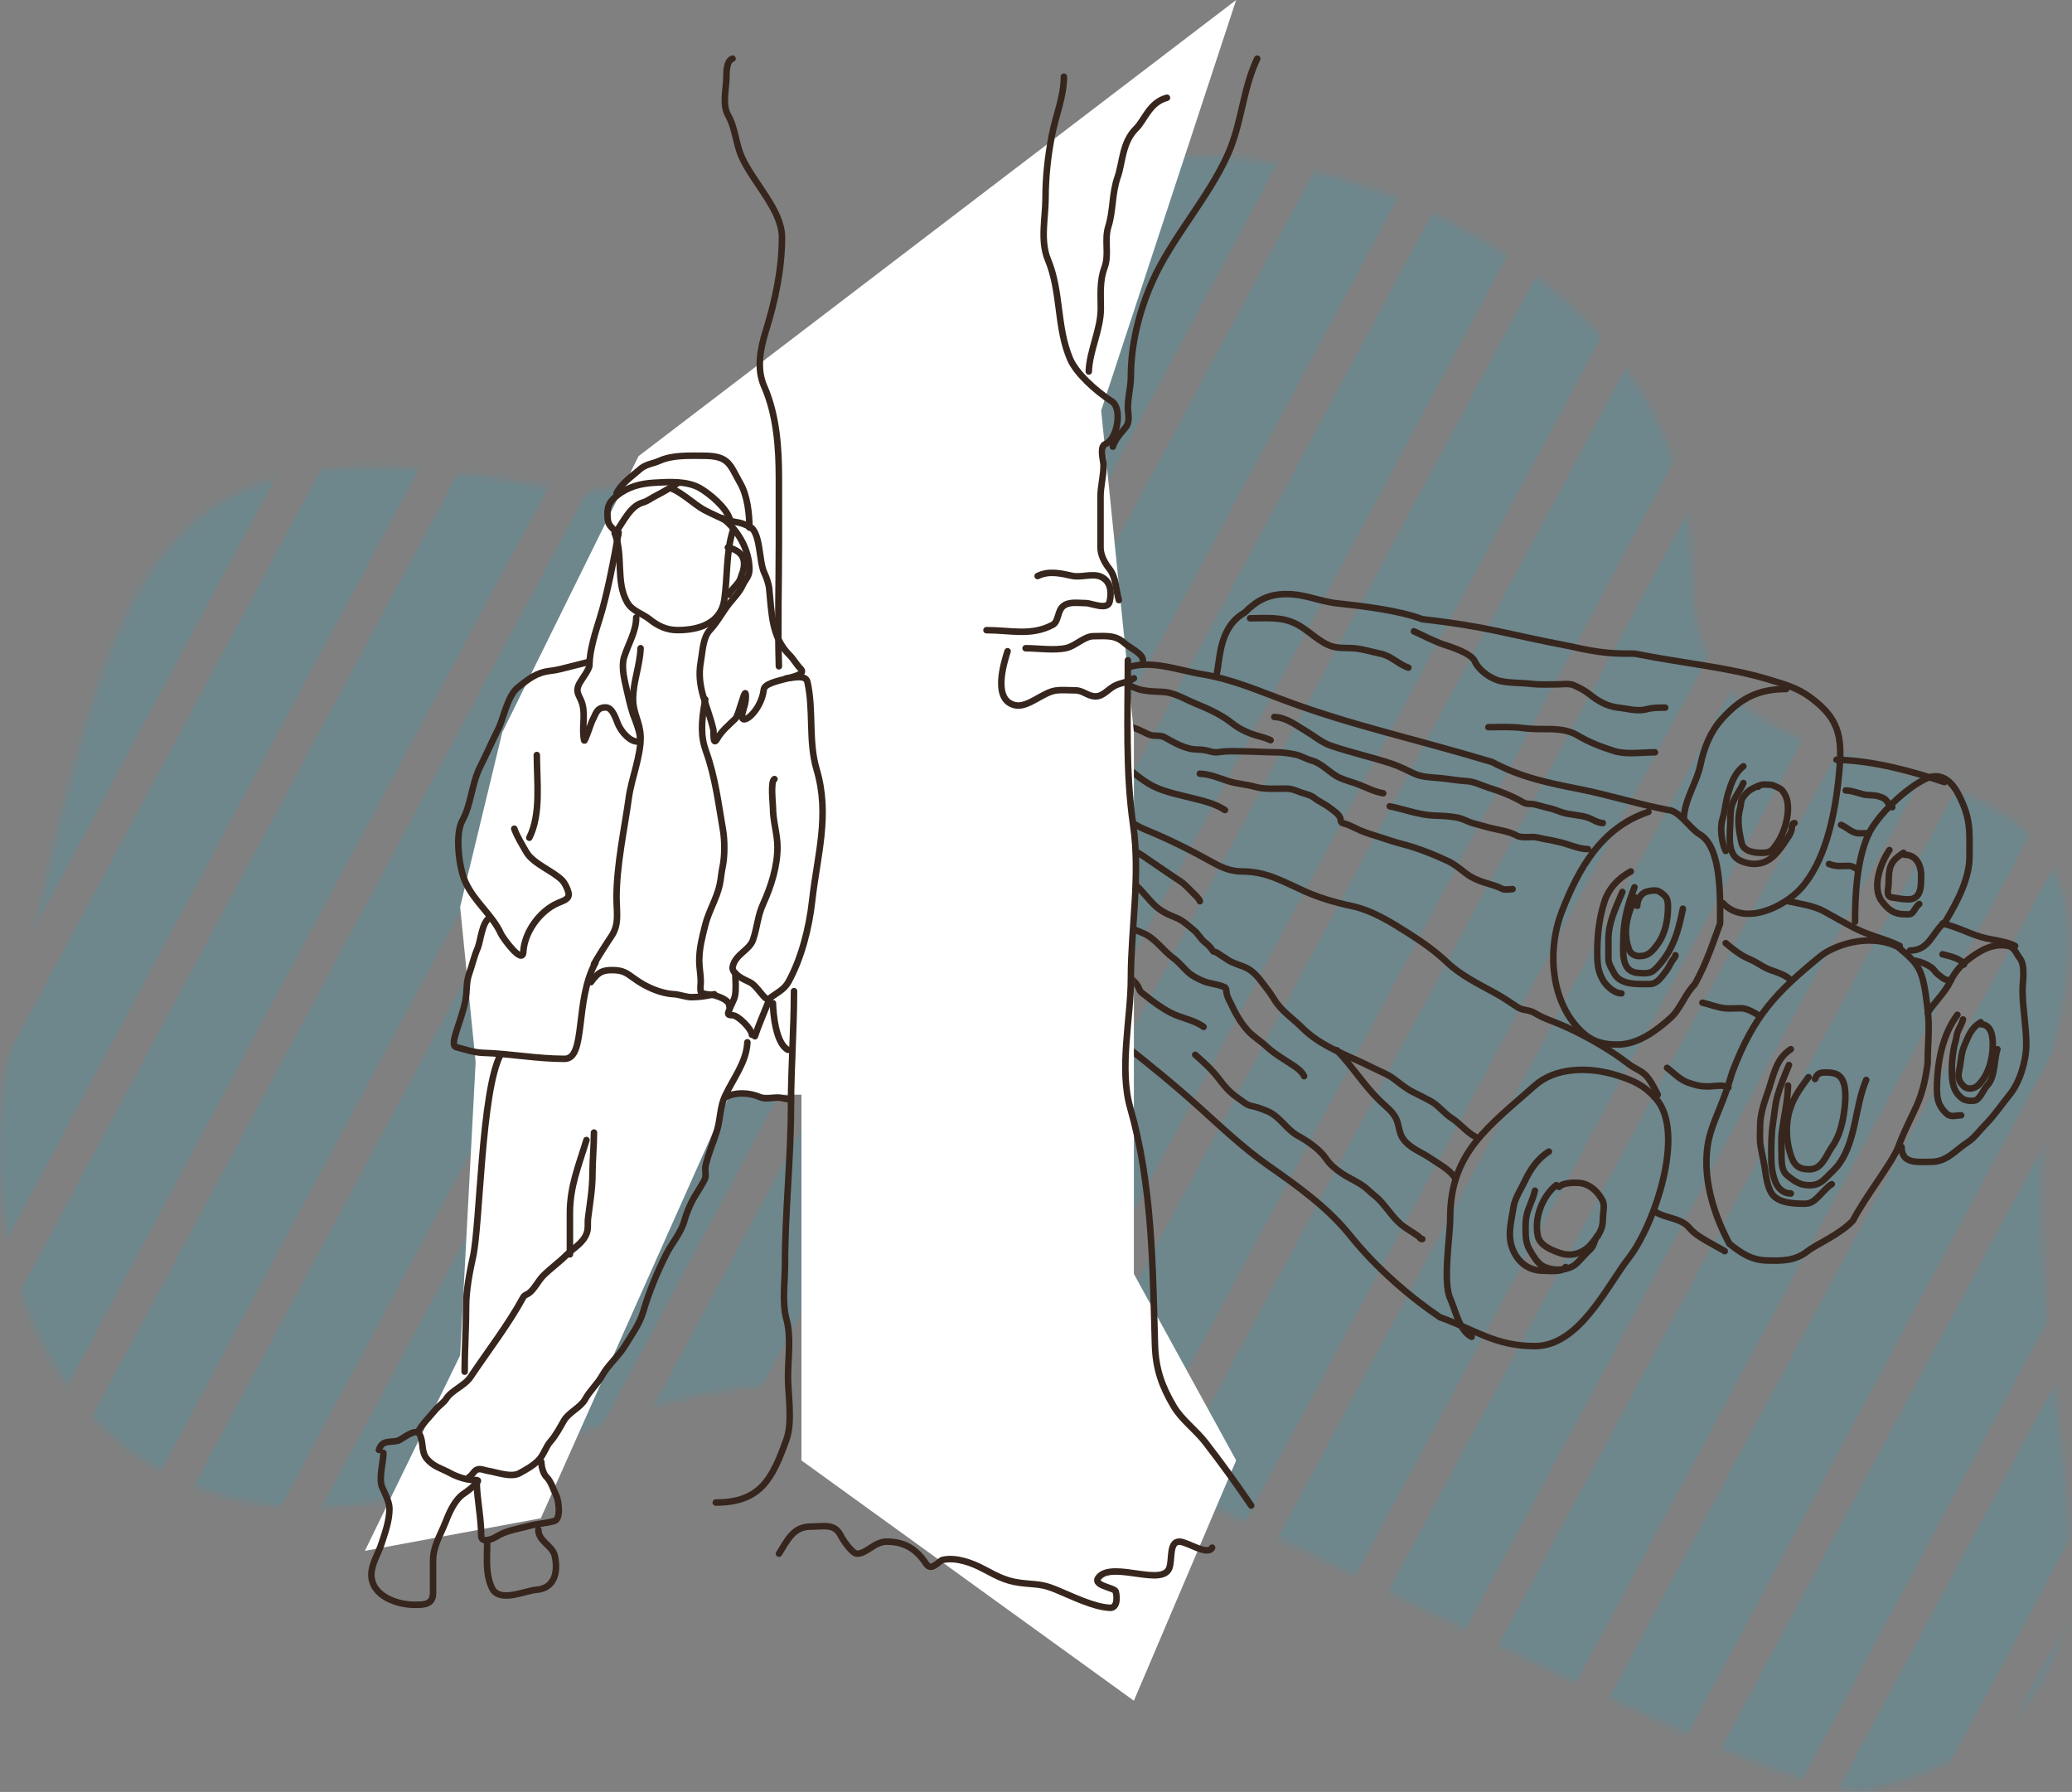 <svg width="318" height="275" viewBox="0 0 318 275" fill="none" xmlns="http://www.w3.org/2000/svg">
<rect x="0" y="0" width="318" height="275" fill="#808080" stroke="none"/>
<mask id="mask0" mask-type="alpha" maskUnits="userSpaceOnUse" x="0" y="24" width="318" height="251">
<path d="M177.699 24.773C126.641 37.729 110.355 79.632 86.068 75.042C21.258 62.794 18.532 84.08 2.345 156.223C-8.954 206.584 21.698 244.143 70.133 227.207C100.504 216.588 118.882 199.921 177.699 227.208C221.703 247.623 276.338 277.432 287.146 274.597C342.286 260.134 302.945 215.929 316.149 156.223C328.03 102.502 259.726 132.474 259.726 88.752C259.726 37.947 196.651 19.964 177.699 24.773Z" fill="#C4C4C4"/>
</mask>
<g mask="url(#mask0)">
<g opacity="0.15">
<path d="M157.397 -409.051H172.384L-317.88 507.226H-332.867L157.397 -409.051Z" fill="#00AFD7"/>
<path d="M178.723 -409.051H193.71L-296.554 507.226H-311.541L178.723 -409.051Z" fill="#00AFD7"/>
<path d="M200.049 -409.051H215.037L-275.228 507.226H-290.215L200.049 -409.051Z" fill="#00AFD7"/>
<path d="M221.376 -409.051H236.363L-253.901 507.226H-268.889L221.376 -409.051Z" fill="#00AFD7"/>
<path d="M242.703 -409.051H257.69L-232.574 507.226H-247.562L242.703 -409.051Z" fill="#00AFD7"/>
<path d="M264.029 -409.051H279.016L-211.248 507.226H-226.235L264.029 -409.051Z" fill="#00AFD7"/>
<path d="M285.355 -409.051H300.342L-189.922 507.226H-204.909L285.355 -409.051Z" fill="#00AFD7"/>
<path d="M306.682 -409.051H321.669L-168.595 507.226H-183.582L306.682 -409.051Z" fill="#00AFD7"/>
<path d="M328.008 -409.051H342.996L-147.269 507.226H-162.256L328.008 -409.051Z" fill="#00AFD7"/>
<path d="M349.335 -409.051H364.322L-125.942 507.226H-140.93L349.335 -409.051Z" fill="#00AFD7"/>
<path d="M370.662 -409.051H385.649L-104.615 507.226H-119.603L370.662 -409.051Z" fill="#00AFD7"/>
<path d="M391.988 -409.051H406.975L-83.289 507.226H-98.276L391.988 -409.051Z" fill="#00AFD7"/>
<path d="M413.314 -409.051H428.301L-61.963 507.226H-76.95L413.314 -409.051Z" fill="#00AFD7"/>
<path d="M434.641 -409.051H449.628L-40.636 507.226H-55.623L434.641 -409.051Z" fill="#00AFD7"/>
<path d="M456.212 -409.051H471.2L-19.064 507.226H-34.052L456.212 -409.051Z" fill="#00AFD7"/>
<path d="M477.293 -409.051H492.281L2.017 507.226H-12.971L477.293 -409.051Z" fill="#00AFD7"/>
<path d="M498.62 -409.051H513.607L23.343 507.226H8.355L498.62 -409.051Z" fill="#00AFD7"/>
<path d="M519.947 -409.051H534.934L44.67 507.226H29.683L519.947 -409.051Z" fill="#00AFD7"/>
<path d="M541.273 -409.051H556.26L65.996 507.226H51.009L541.273 -409.051Z" fill="#00AFD7"/>
<path d="M562.599 -409.051H577.586L87.322 507.226H72.335L562.599 -409.051Z" fill="#00AFD7"/>
<path d="M583.926 -409.051H598.914L108.649 507.226H93.662L583.926 -409.051Z" fill="#00AFD7"/>
<path d="M605.252 -409.051H620.24L129.976 507.226H114.988L605.252 -409.051Z" fill="#00AFD7"/>
<path d="M626.579 -409.051H641.566L151.302 507.226H136.314L626.579 -409.051Z" fill="#00AFD7"/>
<path d="M647.906 -409.051H662.893L172.629 507.226H157.642L647.906 -409.051Z" fill="#00AFD7"/>
<path d="M669.232 -409.051H684.219L193.955 507.226H178.968L669.232 -409.051Z" fill="#00AFD7"/>
<path d="M690.558 -409.051H705.545L215.281 507.226H200.294L690.558 -409.051Z" fill="#00AFD7"/>
</g>
</g>
<path d="M169.008 123.165C165.33 123.165 160.029 121.701 157.073 124.657C153.143 128.587 152.06 131.424 151.869 137.163C151.74 141.012 155.348 148.555 159.295 150.017C169.008 157.73 176.003 162.677 184.085 169.95C187.456 172.985 190.847 176.198 194.559 178.806C199.163 182.041 203.749 185.267 207.303 189.709C211.299 194.704 216.713 199.279 220.999 202.151C226.542 204.131 229.505 206.579 235.568 206.579C242.382 206.579 246.561 197.443 250.009 193.01C253.837 188.089 258.807 173.841 254.136 168.586C252.328 166.552 250.762 165.84 248.121 165.015C243.751 163.649 238.689 163.811 235.568 166.586C228.55 172.824 222.57 176.841 222.57 186.868C222.57 189.611 221.397 196.698 222.57 199.279C223.383 201.068 223.963 204.204 225.855 205.151" stroke="#37261D" stroke-linecap="round" stroke-linejoin="round"/>
<path d="M166.152 123.165C169.713 123.25 172.865 126.146 176.087 127.45C179.541 128.848 183.022 130.633 186.292 132.449C187.686 133.224 189.041 133.735 190.624 133.735C194.366 133.735 196.889 135.276 200.131 136.734C202.456 137.781 204.935 138.506 207.431 139.035C210.656 139.719 213.555 141.565 216.271 143.288C218.362 144.616 220.335 146.015 222.143 147.732C224.127 149.617 226.885 151.006 229.284 152.303C230.55 152.987 231.739 153.791 232.934 154.588C233.693 155.094 234.68 154.933 235.505 155.445C236.861 156.287 238.525 156.791 239.997 157.445C243.322 158.923 247.116 161.078 249.995 163.317C250.894 164.016 252.116 164.375 252.836 165.3C253.517 166.177 253.946 167.061 254.423 168.014" stroke="#37261D" stroke-linecap="round" stroke-linejoin="round"/>
<path d="M169.009 122.594C166.936 116.496 163.77 114.42 167.232 108.755C168.534 106.623 169.829 103.981 172.151 102.819C175.931 100.93 180.499 102.801 184.419 103.454C189.13 104.239 192.857 105.899 197.226 107.517C207.822 111.441 216.429 113.167 228.999 116.944C233.635 119.384 237.703 120.161 242.726 121.165C246.835 121.987 250.995 123.308 255.994 124.308C257.639 124.308 259.431 127.219 260.834 128.021C264.285 129.993 263.992 137.877 263.992 141.733C263.127 143.982 261.993 147.732 260.072 151.097C258.544 152.625 257.964 154.794 256.359 156.239C254.155 158.222 251.333 160.301 248.265 160.301C246.224 160.301 244.506 159.983 242.726 158.302C238.036 153.872 237.364 145.91 239.711 139.876C242.323 133.158 245.84 126.978 252.994 124.593" stroke="#37261D" stroke-linecap="round" stroke-linejoin="round"/>
<path d="M186.72 103.454C187.28 101.264 187.005 96.297 191.005 94.027C192.902 92.129 194.69 91.171 197.432 91.171C200.372 91.171 202.475 92.303 205.288 92.599C209.03 92.993 214.767 93.674 218.286 95.027C228.427 96.17 231.14 97.312 240.932 99.169C245.852 100.312 247.856 100.312 250.867 100.312C258.85 101.883 265.435 102.426 271.562 104.311C273.898 105.03 275.783 105.512 277.847 107.025C282.742 110.615 282.819 113.689 282.116 120.023C281.507 125.502 280.038 132.284 276.418 136.306C273.814 139.199 267.706 142.162 264.42 138.591" stroke="#37261D" stroke-linecap="round" stroke-linejoin="round"/>
<path d="M258.421 125.736C258.494 122.687 260.369 120.267 260.992 117.309C261.53 114.752 262.483 112.31 264.293 110.31C267.127 107.177 269.833 105.74 274.132 105.74" stroke="#37261D" stroke-linecap="round" stroke-linejoin="round"/>
<path d="M281.846 116.595C287.415 116.713 293.245 118.3 298.414 120.023" stroke="#37261D" stroke-linecap="round" stroke-linejoin="round"/>
<path d="M284.702 141.448C284.702 137.241 284.993 132.008 286.702 128.164C288.015 125.209 292.584 120.836 295.7 119.451C298.059 118.403 299.686 120.123 300.636 122.022C302.479 125.709 302.27 127.326 302.27 131.449C302.27 134.61 300.636 138.02 298.557 141.448C296.528 143.071 296.14 145.875 293.129 145.875" stroke="#37261D" stroke-linecap="round" stroke-linejoin="round"/>
<path d="M265.42 190.867C262.562 185.582 260.878 179.101 262.563 173.712C263.491 170.742 264.419 169.442 265.848 164.586C269.133 155.873 272.548 152.339 279.401 146.732C281.153 145.299 286.559 143.019 291.273 145.304C294.701 148.16 295.12 148.732 295.842 154.874C296.203 157.939 295.842 160.082 295.842 163.221C294.986 169.585 293.609 170.081 291.273 176.156C290.407 178.406 286.13 183.869 284.4 187.281C282.417 189.439 278.814 190.924 277.418 192.01C275.515 193.49 273.641 193.51 271.148 193.438C268.736 193.369 267.171 192.268 265.419 190.867" stroke="#37261D" stroke-linecap="round" stroke-linejoin="round"/>
<path d="M295.844 155.445C296.895 153.771 298.492 152.369 299.335 150.589C299.937 149.319 300.839 148.212 301.986 147.32C303.723 145.969 305.828 144.634 308.27 145.177C309.145 145.371 309.476 146.384 309.969 147.018C310.899 148.214 310.413 150.531 310.413 151.954C310.413 154.734 310.984 157.455 310.984 160.301C310.984 162.757 310.001 166.081 308.445 167.983C307.203 169.5 306.083 171.201 304.7 172.585C303.864 173.421 303.004 174.645 302.002 175.283C300.145 176.465 298.841 178.298 296.415 178.298C294.388 178.298 291.845 178.719 291.845 176.013" stroke="#37261D" stroke-linecap="round" stroke-linejoin="round"/>
<path d="M298.128 141.733C300.508 142.243 302.577 143.499 304.841 144.003C306.325 144.332 307.918 144.486 309.269 145.161" stroke="#37261D" stroke-linecap="round" stroke-linejoin="round"/>
<path d="M264.705 192.01C263.181 191.081 260.38 189.817 259.278 188.439C258.058 186.915 255.543 186.949 254.136 186.011" stroke="#37261D" stroke-linecap="round" stroke-linejoin="round"/>
<path d="M274.418 138.305C276.162 138.679 278.426 139.009 279.988 139.876C281.588 140.765 283.218 141.721 284.829 142.527C287.058 143.642 289.484 144.125 291.558 145.161" stroke="#37261D" stroke-linecap="round" stroke-linejoin="round"/>
<path d="M153.439 131.878C154.982 132.145 156.746 132.531 157.796 133.814C158.649 134.857 159.535 135.962 160.287 137.091C160.592 137.548 161.187 137.797 161.47 138.305C161.639 138.611 161.58 138.958 161.755 139.273C162.038 139.783 162.334 140.274 162.692 140.733C163.594 141.894 165.198 142.914 166.405 143.733C167.809 144.685 169.115 145.735 170.5 146.732C171.577 147.508 172.611 148.368 173.214 149.573C173.518 150.182 173.953 150.451 174.364 150.954C174.538 151.166 174.745 151.501 174.833 151.763C175.009 152.292 175.368 152.429 175.816 152.795C177.01 153.768 178.345 154.737 179.721 155.445C181.294 156.254 183.314 156.533 184.72 157.588" stroke="#37261D" stroke-linecap="round" stroke-linejoin="round"/>
<path d="M158.01 131.735C159.311 132.142 160.607 132.711 161.755 133.449C162.351 133.832 163.064 134.001 163.644 134.369C165.298 135.422 166.965 136.548 168.365 137.948C169.625 139.208 170.891 140.412 171.912 141.892C172.27 142.41 172.675 142.25 173.229 142.384C174.01 142.572 174.753 142.923 175.491 143.233C177.323 144.001 178.487 145.879 180.069 147.018C180.8 147.544 181.497 148.366 182.14 149.01C182.838 149.708 183.842 150.225 184.751 150.589C185.775 150.998 187.024 151.043 187.989 151.525C188.258 151.66 188.214 152.358 188.29 152.62C188.487 153.299 188.888 153.913 189.179 154.556C189.735 155.788 190.541 157.066 191.432 158.08C192.321 159.09 193.44 159.718 194.4 160.619C195.674 161.813 197.263 162.67 198.701 163.65C199.249 164.024 199.891 164.563 200.145 165.158" stroke="#37261D" stroke-linecap="round" stroke-linejoin="round"/>
<path d="M171.008 134.449C173.926 134.517 175.272 136.999 177.078 138.805C178.04 139.767 179.195 140.331 180.435 140.813C181.59 141.262 182.348 142.045 183.283 142.804C183.886 143.294 184.253 144.067 184.863 144.558C185.366 144.964 185.826 145.376 186.148 145.939C186.221 146.067 186.598 146.089 186.735 146.177C187.333 146.557 187.91 146.981 188.513 147.351C189.223 147.787 190.153 148.07 190.933 148.375C192.009 148.796 192.825 149.619 193.512 150.525C194.208 151.445 194.979 152.382 195.567 153.374C196.604 155.124 198.426 156.296 199.852 157.722C202.841 160.711 206.864 161.928 210.572 163.809C211.717 164.389 212.977 164.836 214 165.618C215.074 166.439 215.921 167.154 217.143 167.729C217.99 168.127 218.739 168.545 219.571 168.982C220.73 169.593 221.664 170.886 222.824 171.617C224.103 172.423 225.099 173.778 226.427 174.442" stroke="#37261D" stroke-linecap="round" stroke-linejoin="round"/>
<path d="M205.145 161.158C207.522 163.598 209.29 166.51 211.715 168.871C212.533 169.668 213.441 170.337 214.072 171.307C214.737 172.332 214.628 173.735 215.317 174.727C216.368 176.24 218.135 176.774 219.602 177.79C220.84 178.647 222.424 179.435 223.284 180.726" stroke="#37261D" stroke-linecap="round" stroke-linejoin="round"/>
<path d="M183.435 161.873C184.77 163.03 186.1 164.248 187.156 165.673C187.883 166.655 188.839 167.734 189.862 168.411C190.536 168.857 191.259 169.586 192.076 169.728C192.854 169.864 193.772 170.224 194.504 170.522C196.401 171.295 197.403 173.299 199.146 174.267C200.702 175.131 202.478 176.318 203.502 177.798C204.168 178.759 204.87 179.326 205.851 180.012C207.147 180.919 208.846 181.517 209.97 182.615C210.556 183.188 211.244 183.65 211.803 184.25C212.998 185.533 214.005 187.201 215.429 188.225C216.164 188.753 216.953 189.191 217.683 189.725C217.937 189.91 217.929 190.153 218.286 190.153" stroke="#37261D" stroke-linecap="round" stroke-linejoin="round"/>
<path d="M156.439 127.45C159.995 127.605 163.284 129.45 166.858 129.45C168.256 129.45 169.73 129.312 171.119 129.481C172.624 129.665 174.279 130.584 175.515 131.418C177.393 132.683 179.245 134.001 181.141 135.234C181.852 135.696 182.522 136.456 183.117 137.051C183.444 137.378 184.001 137.861 184.149 138.305" stroke="#37261D" stroke-linecap="round" stroke-linejoin="round"/>
<path d="M166.438 113.595C167.735 114.146 169.103 114.501 170.159 115.452C170.936 116.152 171.813 116.768 172.611 117.452C174.081 118.712 175.841 120.222 177.65 120.959C179.449 121.692 181.271 122.053 183.149 122.522C184.936 122.969 186.435 123.327 188.005 124.308" stroke="#37261D" stroke-linecap="round" stroke-linejoin="round"/>
<path d="M167.295 109.453C169.794 109.6 171.61 111.169 173.976 111.707C174.845 111.904 175.695 112.52 176.579 112.802C177.199 112.999 178.073 112.793 178.65 113.103C180.326 114.005 181.893 115.024 183.863 115.024C184.595 115.024 185.3 115.184 186.006 115.381C186.458 115.506 186.921 115.446 187.379 115.381C188.473 115.224 189.608 115.309 190.711 115.309C192.432 115.309 194.124 115.452 195.861 115.452C196.877 115.452 197.725 115.582 198.718 115.769C199.611 115.938 200.423 116.465 201.289 116.706C202.959 117.17 204.109 118.688 205.653 119.38C206.663 119.833 207.737 120.069 208.748 120.483C209.9 120.955 211.053 121.531 212.287 121.737" stroke="#37261D" stroke-linecap="round" stroke-linejoin="round"/>
<path d="M184.148 118.737C185.702 118.799 187.073 119.406 188.529 119.88C189.847 120.309 191.253 120.359 192.576 120.737C194.084 121.168 195.808 121.022 197.368 121.022C198.241 121.022 198.8 121.289 199.606 121.594C200.351 121.875 201.061 121.941 201.717 122.451C202.452 123.022 203.35 123.392 204.097 123.974C204.581 124.351 205.336 124.824 205.629 125.387C205.843 125.799 205.638 126.222 206.145 126.339C207.048 126.548 207.873 127.048 208.716 127.418C209.763 127.879 210.849 128.161 211.929 128.521C213.003 128.879 214.049 129.232 215.143 129.513C217.559 130.134 220.025 131.112 222.277 132.171C223.18 132.597 224.17 133.4 224.967 134.02C226.083 134.889 227.42 135.332 228.768 135.726C229.442 135.924 229.963 136.114 230.569 136.417C230.95 136.607 231.726 136.448 232.14 136.448" stroke="#37261D" stroke-linecap="round" stroke-linejoin="round"/>
<path d="M213.286 123.736C215.576 124.194 217.852 125.101 220.221 125.165C221.431 125.197 222.514 125.256 223.713 125.482C224.564 125.643 225.349 126.169 226.212 126.379C227.223 126.625 228.174 126.94 229.188 127.164C230.376 127.427 231.714 127.642 232.783 128.236C233.401 128.579 234.525 128.45 235.219 128.45C235.947 128.45 236.768 128.752 237.504 128.847C238.034 128.915 238.538 129.077 239.059 129.172C240.532 129.44 242.195 130.307 243.709 130.307" stroke="#37261D" stroke-linecap="round" stroke-linejoin="round"/>
<path d="M172.865 105.025C173.726 105.329 174.438 105.749 175.325 105.914C176.264 106.089 177.342 106.141 178.293 106.168C180.187 106.222 181.728 107.26 183.435 107.953C185.397 108.751 187.488 109.698 189.156 111.032C190.293 111.942 191.744 112.583 193.139 112.953C193.752 113.115 194.47 113.328 195.004 113.595" stroke="#37261D" stroke-linecap="round" stroke-linejoin="round"/>
<path d="M195.575 110.025C197.433 110.104 198.928 111.314 200.431 112.199C201.721 112.957 202.835 113.959 204.288 114.452C207.35 115.492 210.516 116.191 213.572 117.198C214.779 117.596 215.943 118.215 217.079 118.737C218.281 119.29 219.793 119.296 221.095 119.42C222.428 119.547 223.812 119.808 225.141 119.88C226.287 119.942 227.384 120.55 228.458 120.88C230.277 121.437 232.18 122.202 233.822 123.165C234.311 123.452 235.016 123.322 235.568 123.451C236.264 123.613 236.946 123.855 237.647 123.99C238.401 124.135 239.197 124.522 239.964 124.736C241.166 125.071 242.435 125.067 243.63 125.45C244.397 125.696 245.198 126.307 245.995 126.307" stroke="#37261D" stroke-linecap="round" stroke-linejoin="round"/>
<path d="M191.861 94.884C194.278 94.884 196.572 94.618 198.789 95.678C200.718 96.601 202.255 98.423 204.256 99.138C205.3 99.511 206.42 99.412 207.509 99.463C209 99.532 210.406 100.023 211.85 100.312C213.558 100.654 214.576 101.932 216.143 102.454" stroke="#37261D" stroke-linecap="round" stroke-linejoin="round"/>
<path d="M217 96.884C218.597 97.6 220.085 98.428 221.737 98.963C222.804 99.308 223.859 99.693 224.856 100.201C225.244 100.399 226.093 100.953 226.284 101.383C226.957 102.898 228.798 104.202 230.363 104.533C231.879 104.854 233.441 104.76 234.981 104.946C236.293 105.104 237.644 105.025 238.964 105.025C239.759 105.025 240.832 104.831 241.567 105.168C242.331 105.519 243.185 105.934 243.844 106.462C245.256 107.591 246.597 108.401 248.423 108.604C249.746 108.751 251.346 109.217 252.676 108.85C253.633 108.586 254.574 108.596 255.565 108.596" stroke="#37261D" stroke-linecap="round" stroke-linejoin="round"/>
<path d="M228.427 111.596C230.122 111.596 231.853 111.493 233.537 111.707C234.539 111.834 235.506 111.881 236.521 111.881C238.44 111.881 240.392 111.836 242.107 112.849C243.948 113.937 245.673 114.598 247.709 115.246C249.597 115.847 252.012 115.452 253.994 115.452" stroke="#37261D" stroke-linecap="round" stroke-linejoin="round"/>
<path d="M264.849 144.733C265.797 145.512 266.744 146.323 267.848 146.875C268.414 147.158 268.985 147.378 269.53 147.7C270.238 148.118 270.991 148.601 271.768 148.875C272.693 149.201 274.005 149.604 274.704 150.303" stroke="#37261D" stroke-linecap="round" stroke-linejoin="round"/>
<path d="M261.278 153.874C262.387 154.12 263.506 154.59 264.635 154.723C265.499 154.825 266.407 154.707 267.277 154.731C268.124 154.755 269.291 155.407 269.991 155.874" stroke="#37261D" stroke-linecap="round" stroke-linejoin="round"/>
<path d="M255.851 163.872C256.964 164.722 257.793 165.694 259.136 166.158C260.212 166.529 260.923 166.729 262.072 166.729C263.168 166.729 264.316 166.391 265.278 166.872" stroke="#37261D" stroke-linecap="round" stroke-linejoin="round"/>
<path d="M298.128 146.447C299.034 146.714 300.915 147.021 301.413 148.018" stroke="#37261D" stroke-linecap="round" stroke-linejoin="round"/>
<path d="M293.986 147.447C294.868 147.616 295.643 147.945 296.383 148.446C296.801 148.73 297.036 149.228 297.422 149.518C298.189 150.093 298.428 150.446 299.414 150.446" stroke="#37261D" stroke-linecap="round" stroke-linejoin="round"/>
<path d="M283.273 121.308C284.232 121.33 285.068 121.682 285.987 121.911C286.749 122.102 287.544 121.961 288.304 122.197C288.782 122.345 289.257 122.492 289.558 122.911C289.768 123.203 290.114 123.729 290.415 123.879" stroke="#37261D" stroke-linecap="round" stroke-linejoin="round"/>
<path d="M282.561 126.593C283.57 127.019 284.227 127.879 285.338 127.879C285.84 127.879 286.343 127.879 286.846 127.879" stroke="#37261D" stroke-linecap="round" stroke-linejoin="round"/>
<path d="M280.703 132.592C281.917 133.051 282.622 132.878 283.774 132.878C284.284 132.878 284.717 133.242 285.131 133.449" stroke="#37261D" stroke-linecap="round" stroke-linejoin="round"/>
<path d="M238.854 181.869C236.68 183.595 235.416 186.966 236.029 189.725C236.354 191.19 238.364 191.971 239.639 192.359C241.39 192.892 243.163 192.202 244.281 190.836C245.224 189.684 245.995 188.759 245.995 187.217C245.995 186.509 246.138 185.835 246.138 185.122C246.138 184.375 245.833 184 245.424 183.408C244.828 182.548 243.811 181.78 242.773 181.591C241.931 181.438 239.815 181.444 239.282 182.155" stroke="#37261D" stroke-linecap="round" stroke-linejoin="round"/>
<path d="M235.568 182.726C235.285 184.054 234.628 185.149 234.314 186.44C234.117 187.25 234.139 188.04 234.139 188.868C234.139 189.857 234.229 190.882 234.743 191.756C235.226 192.58 235.901 193.812 236.774 194.288C238.276 195.107 240.79 195.072 242.011 193.851C242.735 193.127 243.405 192.333 244.138 191.653C244.734 191.1 244.705 189.966 245.28 189.582" stroke="#37261D" stroke-linecap="round" stroke-linejoin="round"/>
<path d="M237.71 176.727C236.082 177.716 234.865 179.438 234.068 181.155C233.5 182.38 232.481 183.903 232.283 185.241C231.933 187.606 231.198 189.84 232.354 192.153C233.267 193.979 234.819 195.01 236.885 195.01C237.669 195.01 239.848 195.305 240.281 194.438" stroke="#37261D" stroke-linecap="round" stroke-linejoin="round"/>
<path d="M277.561 165.301C276.116 167.242 274.915 168.89 274.45 171.268C274.09 173.109 274.185 175.049 274.704 176.838C275.24 178.683 275.847 179.514 277.846 179.441C279.66 179.375 280.292 177.254 281.163 176.013C282.394 174.261 282.857 172.15 283.1 170.046C283.253 168.714 283.428 166.357 282.449 165.269C281.919 164.68 281.017 164.586 280.275 164.586C279.339 164.586 278.927 164.671 278.561 165.586" stroke="#37261D" stroke-linecap="round" stroke-linejoin="round"/>
<path d="M274.418 166.586C274.377 168.935 273.812 171.25 273.49 173.569C273.327 174.743 273.418 175.971 273.418 177.156C273.418 178.186 273.386 179.641 274.283 180.369C275.125 181.053 276.006 181.748 277.14 181.861C278.476 181.995 279.286 181.736 280.242 180.758C280.95 180.035 281.77 179.328 282.345 178.497C284.896 174.811 284.704 169.724 286.416 165.729" stroke="#37261D" stroke-linecap="round" stroke-linejoin="round"/>
<path d="M274.562 163.444C273.902 164.992 273.239 166.614 272.784 168.237C272.421 169.535 272.31 171.075 272.102 172.41C271.83 174.148 271.848 175.836 271.848 177.592C271.848 178.865 271.982 180.016 272.419 181.218C272.803 182.274 273.594 183.155 274.847 183.155" stroke="#37261D" stroke-linecap="round" stroke-linejoin="round"/>
<path d="M274.846 161.016C272.634 162.458 272.274 164.733 271.489 167.086C270.872 168.938 270.133 170.81 270.133 172.799C270.133 173.813 270.047 174.867 270.204 175.87C270.38 177 270.679 178.093 270.847 179.227C271.029 180.455 271.262 182.385 272.061 183.361C273.131 184.669 275.47 184.726 277.02 184.726C278.125 184.726 278.708 184.006 279.417 183.297C279.867 182.846 280.604 181.989 281.131 181.726" stroke="#37261D" stroke-linecap="round" stroke-linejoin="round"/>
<path d="M250.994 137.734C249.77 140.27 248.998 142.914 249.994 145.653C250.258 146.378 250.856 146.732 251.629 146.732C252.956 146.732 253.549 146.034 254.311 145.018C255.582 143.324 255.993 141.231 255.993 139.131C255.993 137.838 255.701 137.486 254.644 136.814C254.153 136.501 252.917 136.709 252.423 136.956C251.677 137.329 251.28 138.236 251.28 139.019" stroke="#37261D" stroke-linecap="round" stroke-linejoin="round"/>
<path d="M250.851 136.163C249.823 138.79 249.137 141.369 249.137 144.193C249.137 145.973 248.737 149.042 251.272 149.295C252.056 149.374 253.165 149.474 253.779 148.954C254.531 148.318 255.24 147.411 255.779 146.582C257.191 144.409 257.773 141.974 258.279 139.448" stroke="#37261D" stroke-linecap="round" stroke-linejoin="round"/>
<path d="M248.994 136.877C248.012 139.255 246.852 141.549 246.852 144.161C246.852 145.161 246.852 146.161 246.852 147.161C246.852 147.913 247.398 148.733 247.74 149.383C248.711 151.227 251.463 151.017 253.208 151.017C254.36 151.017 255.083 149.82 255.707 149.018C256.114 148.495 256.344 147.88 256.707 147.335C256.88 147.075 257.135 146.911 257.135 146.59" stroke="#37261D" stroke-linecap="round" stroke-linejoin="round"/>
<path d="M250.281 133.735C248.358 134.77 246.854 136.396 246.21 138.456C245.42 140.984 245.139 143.52 245.139 146.161C245.139 147.766 245.193 148.977 245.996 150.382C246.513 151.288 247.736 152.446 248.852 152.446" stroke="#37261D" stroke-linecap="round" stroke-linejoin="round"/>
<path d="M269.848 120.594C268.705 121.1 268.155 121.421 267.491 122.38C267.139 122.889 267.219 123.461 267.063 124.022C266.569 125.799 266.894 127.583 267.277 129.307C267.584 130.69 269.196 130.878 270.411 130.878C271.784 130.878 272.009 130.486 272.776 129.378C273.986 127.631 275.125 123.756 273.847 121.769C273.555 121.314 273.443 121.126 272.99 120.912C272.742 120.794 272.093 120.465 271.848 120.451C271.345 120.423 270.098 120.238 269.848 120.737" stroke="#37261D" stroke-linecap="round" stroke-linejoin="round"/>
<path d="M267.563 120.166C267.069 121.373 265.949 122.649 265.714 123.943C265.609 124.521 265.563 125.379 265.563 125.95C265.563 127.849 264.934 131.02 266.992 132.021C268.881 132.94 270.828 132.755 272.348 131.235C273.068 130.515 273.71 129.568 274.276 128.704C274.597 128.214 274.944 127.735 274.99 127.133C275.015 126.807 275.059 126.307 275.419 126.307" stroke="#37261D" stroke-linecap="round" stroke-linejoin="round"/>
<path d="M267.563 117.595C266.195 118.68 265.705 120.195 265.214 121.808C264.823 123.093 264.745 124.462 264.349 125.728C263.927 127.078 264.249 129.393 264.849 130.592" stroke="#37261D" stroke-linecap="round" stroke-linejoin="round"/>
<path d="M292.129 130.878C291.084 131.575 290.288 132.163 290.019 133.417C289.858 134.168 289.873 135.084 289.844 135.845C289.822 136.408 289.376 137.619 290.415 137.734C291.239 137.825 291.968 138.02 292.844 138.02C294.941 138.02 294.843 135.898 294.843 134.306C294.843 132.682 294.04 131.164 292.272 131.164" stroke="#37261D" stroke-linecap="round" stroke-linejoin="round"/>
<path d="M289.988 130.449C288.644 132.34 287.236 136.202 288.813 138.305C289.792 139.61 290.692 140.305 292.329 140.305C292.754 140.305 293.176 140.402 293.495 140.083C293.838 139.74 294.185 138.921 294.558 138.734" stroke="#37261D" stroke-linecap="round" stroke-linejoin="round"/>
<path d="M303.985 156.873C302.464 157.842 302.148 158.94 301.494 160.436C300.943 161.694 300.979 162.937 300.692 164.229C300.464 165.256 300.574 165.889 301.343 166.657C301.992 167.306 303.057 167.086 303.628 166.515C305.195 164.948 305.842 162.463 305.842 160.301C305.842 158.879 305.597 157.159 303.842 157.159" stroke="#37261D" stroke-linecap="round" stroke-linejoin="round"/>
<path d="M301.272 156.445C301.016 157.426 300.376 158.135 300.264 159.143C300.218 159.557 300.043 160.033 299.954 160.444C299.679 161.716 299.558 162.93 299.558 164.229C299.558 165.935 299.696 167.571 301.264 168.649C301.661 168.922 302.892 169.074 303.335 168.792C304.054 168.334 304.405 167.198 304.985 166.586C306.261 165.239 306.002 162.68 306.556 161.016" stroke="#37261D" stroke-linecap="round" stroke-linejoin="round"/>
<path d="M300.414 155.731C298.051 158.881 297.271 163.304 297.271 167.157C297.271 168.68 297.528 169.699 298.628 170.799C299.395 171.566 300.094 171.157 300.985 171.157" stroke="#37261D" stroke-linecap="round" stroke-linejoin="round"/>
<path d="M77.081 112.406L98 70L189.719 0L169 63L174.024 112.406V158.569V195.5L189.719 224.121L174.024 261L123 224.121V168H112L83 233L56 238L70.618 208L73 163L70.618 139.181L77.081 112.406Z" fill="white"/>
<path d="M109.857 230.584C116.732 230.584 118.542 226.948 120.706 220.89C121.675 218.174 120.937 214.093 120.937 211.272C120.937 208.525 121.446 205.141 120.706 202.475C119.998 199.927 120.475 196.766 120.475 194.115C120.475 185.917 121.398 177.909 121.398 169.623C121.398 163.843 121.86 157.954 121.86 152.106" stroke="#37261D" stroke-linecap="round" stroke-linejoin="round"/>
<path d="M119.552 238.432C120.864 236.311 121.796 234.277 124.399 234.277C126.436 234.277 128.078 233.737 129.041 235.662C129.358 236.297 130.764 238.432 131.554 238.432C132.993 238.432 134.233 236.585 136.068 236.585C138.794 236.585 140.601 237.678 142.146 239.996C142.969 241.23 144.092 239.518 144.711 239.38C146.731 238.932 149.199 239.849 150.917 240.765C153.432 242.107 154.679 242.788 157.611 243.022C159.593 243.181 160.312 243.23 162.125 243.971C164.484 244.937 167.761 246.606 170.331 246.741C171.5 246.802 171.488 245.136 171.229 244.228C171.05 243.602 167.316 243.344 168.741 241.919C171.006 239.655 178.401 243.5 179.461 240.637C179.95 239.317 179.38 236.523 181.052 236.585C182.262 236.63 185.372 238.817 186.027 237.508" stroke="#37261D" stroke-linecap="round" stroke-linejoin="round"/>
<path d="M192.028 231.046C189.74 227.677 187.456 224.534 185.001 221.351C183.522 219.434 181.35 217.889 180.128 215.812C178.322 212.741 177.362 210.111 177.256 206.374C176.906 194.133 176.843 181.847 173.46 170.007C171.728 163.944 173.563 156.271 173.563 150.157C173.563 142.515 175.037 134.381 173.922 126.716C172.706 118.359 173.101 109.788 173.101 101.327" stroke="#37261D" stroke-linecap="round" stroke-linejoin="round"/>
<path d="M154.635 99.942C154.013 101.925 152.321 107.455 155.789 108.225C157.749 108.661 160.006 106.256 162.021 105.969C162.991 105.83 164.041 105.943 165.022 105.943C166.203 105.943 166.895 106.807 168.023 106.866C169.253 106.931 169.996 105.829 171.023 105.276C172.008 104.746 173.03 104.759 174.024 104.096" stroke="#37261D" stroke-linecap="round" stroke-linejoin="round"/>
<path d="M157.405 99.48C159.247 99.48 161.794 99.864 163.637 99.454C165.051 99.14 166.42 97.633 167.818 97.633C169.627 97.633 171.115 97.379 172.537 98.659C173.423 99.457 175.409 100.282 175.409 101.327" stroke="#37261D" stroke-linecap="round" stroke-linejoin="round"/>
<path d="M151.404 96.71C155.153 96.71 158.252 97.641 161.56 95.889C162.492 95.396 162.269 93.742 163.176 93.017C164.098 92.279 165.45 92.555 166.638 92.555C167.546 92.555 169.994 93.728 170.306 92.325C170.645 90.796 170.455 89.174 168.946 88.503C167.683 87.942 165.893 88.671 164.561 88.375C162.794 87.982 160.947 87.553 159.252 88.401" stroke="#37261D" stroke-linecap="round" stroke-linejoin="round"/>
<path d="M171.717 92.094C171.255 90.591 171.352 88.628 170.206 87.211C169.431 86.252 168.904 85.039 168.904 84.037C168.904 81.433 168.904 78.829 168.904 76.224C168.904 74.664 169.372 73.017 169.372 71.396C169.372 70.822 168.704 68.544 169.607 68.168C171.587 67.343 172.236 62.646 170.675 61.63C168.047 59.919 165.151 57.237 164.241 55.106C162.135 50.169 162.887 44.802 160.829 39.847C159.615 36.922 160.465 33.377 160.465 30.433C160.465 27.224 160.817 23.999 161.428 20.817C162.022 17.726 163.278 14.893 163.278 11.77" stroke="#37261D" stroke-linecap="round" stroke-linejoin="round"/>
<path d="M119.539 102.25C119.35 95.938 119.539 89.795 119.539 83.481C119.539 80.104 119.539 76.728 119.539 73.351C119.539 68.774 119.214 63.701 117.275 59.283C116.085 56.57 116.693 53.491 117.538 50.775C118.999 46.084 120.013 41.2 120.013 36.425C120.013 32.256 115.664 28.114 113.852 24.128C112.888 22.005 112.897 19.712 111.72 17.64C110.807 16.033 111.483 13.537 111.483 11.88C111.483 11.201 111.463 9.304 112.431 9" stroke="#37261D" stroke-linecap="round" stroke-linejoin="round"/>
<path d="M167.1 57.01C167.219 53.776 168.946 50.58 168.946 47.349C168.946 45.241 168.743 43.155 169.51 41.08C170.279 39.002 169.444 36.868 170.1 34.784C170.882 32.302 170.64 29.727 171.511 27.227C172.341 24.841 172.193 21.868 174.383 19.696C175.693 18.397 176.416 15.712 179.102 15.001" stroke="#37261D" stroke-linecap="round" stroke-linejoin="round"/>
<path d="M170.793 68.551C171.19 67.355 171.933 66.576 172.742 65.61C173.496 64.709 173.101 63.514 173.101 62.533C173.101 60.937 173.563 59.346 173.563 57.781C173.563 52.958 174.77 47.911 176.845 43.227C179.8 36.562 185.479 30.335 188.438 23.704C190.613 18.827 190.686 13.811 192.951 9" stroke="#37261D" stroke-linecap="round" stroke-linejoin="round"/>
<path d="M58.846 222.967C58.846 224.382 58.065 226.922 58.667 228.276C59.084 229.213 59.77 230.524 59.77 231.507C59.77 233.372 59.135 235.093 58.564 236.867C58.066 238.417 57 240.025 57 241.663C57 244.911 60.911 246.279 63.642 246.279C65.084 246.279 66.463 246.264 66.463 244.433C66.463 242.813 66.463 241.193 66.463 239.573C66.463 237.248 67.576 235.639 68.425 233.469C68.996 232.011 69.822 230.127 71.195 229.212C71.752 228.841 72.46 228.281 72.926 227.814C73.639 227.102 73.412 227.122 72.58 227.122C71.554 227.122 70.002 226.574 69.118 226.083C67.777 225.338 66.466 225.097 65.438 223.775C64.612 222.713 65.025 221.213 64.386 220.095C63.779 219.031 61.614 220.98 61.039 221.108C59.672 221.411 58.67 220.958 58.154 222.505" stroke="#37261D" stroke-linecap="round" stroke-linejoin="round"/>
<path d="M64.155 219.735C64.835 218.477 65.913 217.472 66.81 216.376C67.274 215.809 68.126 215.24 68.49 214.657C69.303 213.356 71.322 212.66 72.221 211.311C74.887 207.311 77.963 203.374 80.3 199.09C80.49 198.742 80.805 198.697 81.12 198.488C81.984 197.912 82.608 196.538 83.364 195.782C84.501 194.645 85.784 193.747 86.903 192.627C88.036 191.495 89.514 190.787 90.058 189.216C90.323 188.452 90.152 187.732 90.25 186.947C90.532 184.691 90.93 182.461 90.93 180.163C90.93 178.047 91.161 175.858 91.161 173.803" stroke="#37261D" stroke-linecap="round" stroke-linejoin="round"/>
<path d="M114.704 159.954C114.564 163.037 112.494 165.538 111.242 168.263C110.502 169.873 110.549 171.855 110.036 173.521C109.47 175.362 108.721 177.006 108.292 178.881C108.137 179.559 108.467 180.459 108.126 181.074C107.753 181.745 107.389 182.387 106.972 183.036C106.078 184.425 105.467 185.822 105.01 187.421C104.487 189.251 103.079 190.821 102.24 192.499C100.863 195.253 99.583 198.31 98.726 201.27C98.16 203.226 96.919 204.879 95.88 206.579C94.891 208.198 93.341 209.44 92.43 211.08C91.699 212.395 90.515 213.428 89.789 214.76C89.118 215.989 87.26 216.764 86.544 218.017C85.989 218.99 85.262 220.346 84.518 221.172C83.735 222.042 83.487 223.255 82.621 224.121C81.76 224.982 80.744 225.523 79.735 226.083C78.447 226.799 76.203 225.926 74.888 225.724C74.377 225.645 73.687 225.292 73.157 225.557C72.653 225.809 72.486 226.419 72.003 226.66" stroke="#37261D" stroke-linecap="round" stroke-linejoin="round"/>
<path d="M73.157 227.352C73.218 230.199 73.85 232.847 73.85 235.662C73.85 236.947 75.66 236.163 76.286 235.764C77.7 234.865 79.634 234.606 81.236 234.162C82.514 233.806 83.874 233.785 85.108 233.405C86.1 233.1 85.791 230.333 85.339 229.43C84.85 228.451 84.613 227.395 83.826 226.609C83.347 226.129 83.082 224.99 83.082 224.352" stroke="#37261D" stroke-linecap="round" stroke-linejoin="round"/>
<path d="M74.773 236.585C74.773 239.093 74.469 241.384 75.466 243.625C76.56 246.088 80.496 244.113 82.339 243.971C85.055 243.762 85.715 241.332 85.147 238.778C84.788 237.161 82.621 236.565 82.621 234.739" stroke="#37261D" stroke-linecap="round" stroke-linejoin="round"/>
<path d="M71.311 210.503C71.311 207.069 71.541 203.762 71.541 200.347C71.541 198.124 72.085 195.138 72.58 192.961C73.706 188.005 73.85 167.34 76.85 161.801" stroke="#37261D" stroke-linecap="round" stroke-linejoin="round"/>
<path d="M90.007 174.957C88.796 178.951 87.468 182.041 87.468 186.164C87.468 188.276 87.468 190.388 87.468 192.499" stroke="#37261D" stroke-linecap="round" stroke-linejoin="round"/>
<path d="M91.392 147.721C88.16 153.594 90.007 162.493 86.647 162.493C82.371 162.493 78.251 161.689 74.081 161.57C72.749 161.532 71.312 161.028 70.028 160.698C68.858 160.397 70.754 156.953 71.426 153.594C71.71 152.173 71.499 150.827 72.003 149.439C72.47 148.155 72.729 146.844 73.26 145.63C73.821 144.349 73.924 141.452 75.235 140.796" stroke="#37261D" stroke-linecap="round" stroke-linejoin="round"/>
<path d="M82.39 115.868C82.39 119.981 83.065 124.906 81.236 128.563" stroke="#37261D" stroke-linecap="round" stroke-linejoin="round"/>
<path d="M78.927 127.178C79.386 128.453 80.106 129.574 80.774 130.743C81.811 132.559 84.797 133.612 86.262 135.077C86.688 135.503 87.121 136.411 87.249 136.988C87.47 137.981 86.514 138.194 85.608 138.591C82.808 139.815 80.481 143.066 80.312 146.105C80.2 148.114 77.149 143.893 76.901 143.335C75.624 140.461 72.826 138.441 71.425 135.359C70.472 133.262 69.768 128.061 70.964 125.909C72.314 123.478 72.384 120.286 73.67 117.715C74.625 115.803 75.484 113.855 76.439 111.944C77.328 110.167 77.85 106.805 79.504 105.481C81.067 104.231 82.319 103.194 84.467 102.955C85.608 102.828 86.051 102.662 90.468 101.557" stroke="#37261D" stroke-linecap="round" stroke-linejoin="round"/>
<path d="M120.706 104.096C121.551 104.096 123.643 103.408 123.925 104.673C124.903 109.074 124.045 113.736 125.322 118.048C127.408 125.087 125.427 131.199 124.643 138.257C124.181 142.409 122.987 147.123 120.988 150.721C120.316 151.931 119.079 152.438 118.052 153.26C117.408 153.775 116.268 151.262 115.051 150.721C114.17 150.329 112.228 149.41 112.448 148.362C112.855 146.418 115.034 145.836 115.577 144.207C116.266 142.139 116.243 140.672 117.128 138.706C118.35 135.992 119.321 132.981 119.321 129.973C119.321 128.033 118.629 126.008 118.629 123.946C118.629 123.268 118.219 119.881 118.859 119.561" stroke="#37261D" stroke-linecap="round" stroke-linejoin="round"/>
<path d="M112.857 149.336C112.857 150.448 113.013 151.7 112.805 152.799C112.677 153.481 112.216 154.156 111.985 154.825C111.766 155.457 111.443 155.799 112.395 155.799C113.29 155.799 115.396 157.948 115.396 158.8" stroke="#37261D" stroke-linecap="round" stroke-linejoin="round"/>
<path d="M117.936 153.722C117.236 155.491 116.451 157.253 115.858 159.031" stroke="#37261D" stroke-linecap="round" stroke-linejoin="round"/>
<path d="M108.24 107.328C107.561 111.021 107.548 113.06 108.356 115.304C109.776 119.248 110.249 123.274 110.959 127.358C111.246 129.009 111.242 131.468 110.895 133.064C110.692 133.998 110.655 134.885 110.446 135.821C109.972 137.943 108.767 139.832 108.241 141.937C107.761 143.858 107.317 145.48 107.317 147.49C107.317 148.51 107.548 149.535 107.548 150.606C107.548 151.086 107.428 151.743 107.561 152.209C107.675 152.608 109.35 152.642 109.677 152.747C110.422 152.987 111.934 153.462 111.934 154.414" stroke="#37261D" stroke-linecap="round" stroke-linejoin="round"/>
<path d="M118.628 153.953C118.659 155.573 119.074 160.177 120.936 161.108" stroke="#37261D" stroke-linecap="round" stroke-linejoin="round"/>
<path d="M111.242 168.439C112.8 167.538 115.071 167.663 116.655 168.376C117.431 168.725 118.502 168.439 119.329 168.439C120.035 168.439 120.676 168.725 121.398 168.725" stroke="#37261D" stroke-linecap="round" stroke-linejoin="round"/>
<path d="M98.316 99.48C98.219 102.12 97.162 104.637 97.162 107.277C97.162 109.545 98.275 110.837 98.316 113.098C98.37 115.973 96.914 119.502 96.521 122.331C95.828 127.322 94.623 132.754 94.623 137.796C94.623 139.943 95.085 141.874 93.816 143.707C93.374 144.345 91.507 147.26 91.161 147.952" stroke="#37261D" stroke-linecap="round" stroke-linejoin="round"/>
<path d="M90.699 150.721C91.701 149.33 92.314 148.875 93.905 148.875C95.613 148.875 96.091 149.268 97.393 150.208C99.075 151.423 101.299 152.458 103.394 152.568C104.341 152.618 105.216 153.029 106.164 153.029C107.309 153.029 108.512 152.846 109.626 152.568" stroke="#37261D" stroke-linecap="round" stroke-linejoin="round"/>
<path d="M94.882 82.08C93.65 80.504 93.227 80.845 93.227 78.77C93.227 77.465 93.751 76.806 94.744 76.012C96.402 74.685 98.368 74.2 100.398 74.081C102.654 73.948 105.427 73.772 107.417 74.909C108.954 75.787 111.41 77.878 111.983 79.598" stroke="#37261D" stroke-linecap="round" stroke-linejoin="round"/>
<path d="M94.623 75.706C95.316 74.204 97.076 73.037 98.13 72.089C99.129 71.189 100.082 71.218 101.225 70.71C103.266 69.803 105.75 69.943 107.998 69.943C111.954 69.943 112.005 71.345 113.638 74.204C114.681 76.03 115.017 78.812 115.017 80.977" stroke="#37261D" stroke-linecap="round" stroke-linejoin="round"/>
<path d="M111.707 79.874C113.484 80.264 113.59 80.111 114.935 80.784" stroke="#37261D" stroke-linecap="round" stroke-linejoin="round"/>
<path d="M94.33 81.805C95.726 85.253 94.447 89.265 96.261 92.439C97.03 93.785 98.558 94.124 99.709 95.045C100.972 96.055 102.314 96.7 103.984 96.7C107.293 96.7 110.65 95.658 111.171 92.01C111.677 88.473 111.402 84.651 112.535 81.253" stroke="#37261D" stroke-linecap="round" stroke-linejoin="round"/>
<path d="M110.88 79.502C113.247 81.295 115.018 84.408 115.018 87.382C115.018 88.513 114.363 88.932 113.914 89.942C113.504 90.866 112.488 91.894 111.861 92.7C110.857 93.991 110.077 95.505 108.949 96.7C107.862 97.851 107.823 100.066 107.555 101.542C106.823 105.567 108.652 108.257 109.486 112.009C109.56 112.345 109.362 114.611 110.053 113.403C110.801 112.094 111.851 111.298 112.872 110.277C113.417 109.733 114.466 104.789 114.466 106.906C114.466 107.982 114.149 108.541 113.93 109.526C113.426 111.794 116.815 109.282 117.225 105.802C117.418 104.161 124.347 104.098 122.879 102.63C122.238 101.989 121.798 101.15 121.148 100.5C118.388 97.741 118.447 94.106 118.052 90.355C117.971 89.582 117.621 88.581 117.286 87.873C116.444 86.095 116.774 81.662 115.018 80.784" stroke="#37261D" stroke-linecap="round" stroke-linejoin="round"/>
<path d="M94.942 81.707C94.282 85.503 93.225 91.118 92.084 94.769C91.409 96.931 90.468 99.825 90.468 102.078C90.468 102.7 89.296 104.216 88.95 104.837C88.16 106.259 88.998 106.729 89.364 108.009C89.887 109.839 89.246 111.791 89.655 113.633C89.737 114 90.738 110.888 90.881 110.629C91.451 109.605 91.532 108.561 92.95 108.561C94.082 108.561 94.55 110.49 94.942 111.319C95.416 112.319 96.679 113.874 97.915 113.801C98.899 113.744 97.275 109.995 97.149 109.603C96.645 108.036 96.414 106.817 96.046 105.251C95.753 104.009 95.377 102.173 95.77 100.898C96.404 98.835 97.639 96.924 97.639 94.769" stroke="#37261D" stroke-linecap="round" stroke-linejoin="round"/>
<path d="M94.606 81.529C95.689 80.038 96.741 77.668 98.62 77.131C99.359 76.92 99.958 76.431 100.674 76.073C101.598 75.611 103.266 74.638 104.087 74.09" stroke="#37261D" stroke-linecap="round" stroke-linejoin="round"/>
<path d="M103.163 75.013C104.788 75.687 106.698 77.526 108.121 78.28C109.209 78.856 110.375 79.345 111.431 79.874" stroke="#37261D" stroke-linecap="round" stroke-linejoin="round"/>
<path d="M111.707 84.011C112.981 84.291 114.19 85.001 114.19 86.494C114.19 87.578 113.876 87.937 113.623 88.823C113.46 89.393 112.519 90.277 112.136 90.769C111.954 91.003 111.707 91.621 111.707 91.045" stroke="#37261D" stroke-linecap="round" stroke-linejoin="round"/>
</svg>
